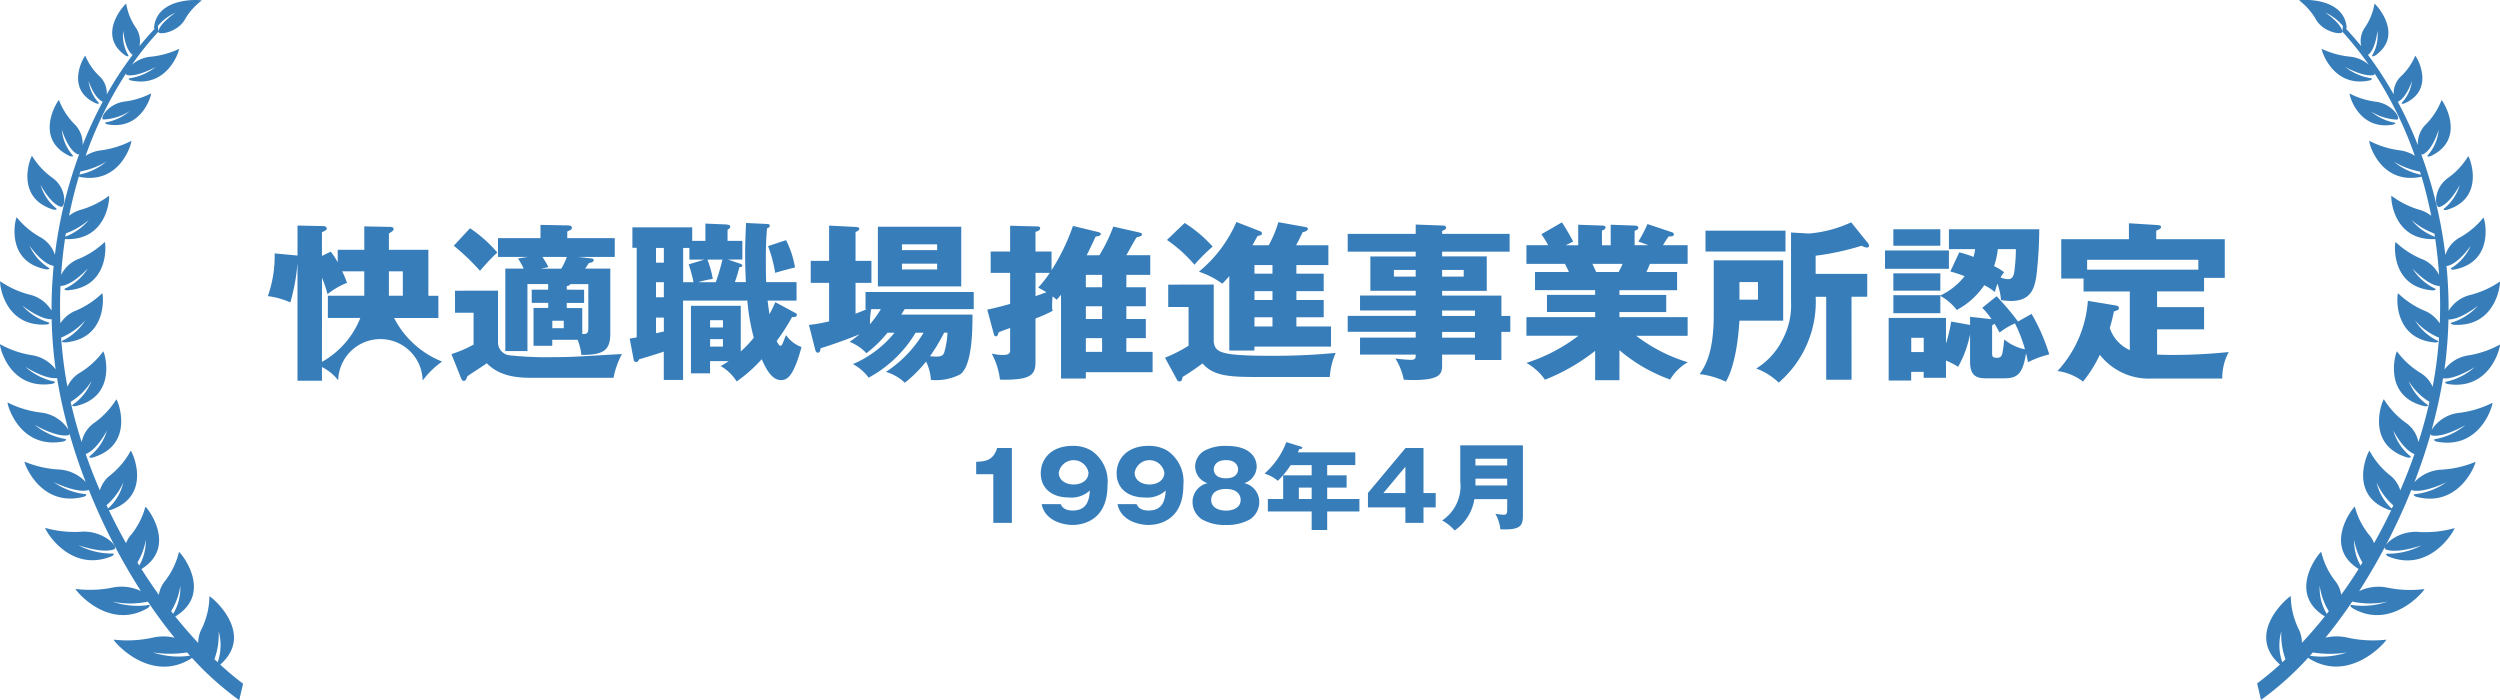 <svg xmlns="http://www.w3.org/2000/svg" width="250" height="70"><path d="M239.698 11.963c.453-.079-.474-1.626-2.187-1.8a7.948 7.948 0 01-2.55-.808c-.055.116.885 3.749 4.379 3.1 0 0 .464-.157-.017-.217a5.16 5.16 0 01-2.239-1.1 5.387 5.387 0 002.614.825zm2.238 41.234c-2.24-.2-3.9 1.536-3.353 1.749 1.16.454 3.566-.409 3.566-.409a7.123 7.123 0 01-3.226.835c-.635-.041-.1.274-.1.274 4.219 1.709 6.662-2.673 6.633-2.833a10.9 10.9 0 01-3.525.387zm4.052-11.92a3.737 3.737 0 00-2.828 1.721 48.65 48.65 0 001.145-5.171c1.183.165 3.17-1.119 3.17-1.119a6.236 6.236 0 01-2.7 1.425c-.589.1-.011.269-.011.269 4.322.681 5.307-3.814 5.235-3.951a9.762 9.762 0 01-3.1 1.079 3.7 3.7 0 00-2.458 1.43q.087-.584.151-1.168c.142-1.289.224-2.573.256-3.846 1.174.041 2.943-1.367 2.943-1.367a5.86 5.86 0 01-2.468 1.63c-.563.144.023.265.023.265 4.3.286 4.729-4.187 4.641-4.316a9.315 9.315 0 01-2.9 1.324 3.484 3.484 0 00-2.229 1.6 44.128 44.128 0 00-.207-4.491.162.162 0 00.066.006c1.13-.229 2.355-2.019 2.355-2.019a5.064 5.064 0 01-1.8 2.143c-.484.271.109.245.109.245 4.166-.771 3.09-5.11 2.967-5.209a8.1 8.1 0 01-2.3 1.956 3.057 3.057 0 00-1.511 1.793 44.835 44.835 0 00-2.415-10.092.176.176 0 00.181.019c.993-.481 1.564-2.459 1.564-2.459a4.462 4.462 0 01-.993 2.444c-.368.369.18.2.18.2 3.666-1.722 1.241-5.542 1.1-5.607a7.049 7.049 0 01-1.531 2.389 2.684 2.684 0 00-.833 2.127 40.569 40.569 0 00-2.013-4.354h.014c.861-.392 1.408-2.069 1.408-2.069a3.859 3.859 0 01-.923 2.067c-.325.314.148.179.148.179 3.187-1.393 1.23-4.713 1.1-4.772a6.061 6.061 0 01-1.378 2.009 2.324 2.324 0 00-.774 1.859 35.821 35.821 0 00-2.574-3.953c.788-.58.939-2.415.939-2.415a3.9 3.9 0 01-.442 2.33c-.262.386.2.161.2.161 2.984-2.041.1-5.156-.047-5.2a5.931 5.931 0 01-.937 2.354 2.349 2.349 0 00-.389 1.893q-.734-.9-1.506-1.726a.528.528 0 00.047-.171c-.3-3.061-4.642-2.764-4.751-2.681a6.45 6.45 0 011.656 1.856c.707 1.351 2.712 1.657 2.663 1.264-.1-.834-1.709-1.9-1.709-1.9a4.889 4.889 0 011.766 1.334l-.056.57a31.1 31.1 0 012.641 3.313 3.322 3.322 0 00-1.941-.815 8.664 8.664 0 01-2.761-.776c-.05.126 1.121 3.966 4.816 3.152 0 0 .487-.18-.029-.236a5.55 5.55 0 01-2.441-1.1s1.822 1.016 2.835.806c.078-.015.109-.078.109-.162a38.978 38.978 0 014.025 8.24 3.627 3.627 0 00-1.582-.559 9.354 9.354 0 01-2.98-.942c-.066.134 1.03 4.376 5.115 3.616.039-.014.078-.029.115-.047.381 1.277.7 2.59.972 3.931a3.341 3.341 0 00-1.241-.623 8.756 8.756 0 01-2.741-1.383c-.088.121.114 4.467 4.287 4.336 0 0 .042-.006.093-.02q.262 1.782.384 3.614a3.233 3.233 0 00-1.773-1.623 8.478 8.478 0 01-2.577-1.685c-.108.115-.525 4.533 3.727 4.841 0 0 .59-.039.068-.254a5.392 5.392 0 01-2.1-1.926s1.481 1.641 2.638 1.739a.16.16 0 00.08-.014q.081 1.862.006 3.758a3.281 3.281 0 00-1.575-1.292 8.612 8.612 0 01-2.595-1.726c-.11.116-.573 4.584 3.724 4.926 0 0 .6-.031.07-.256a5.457 5.457 0 01-2.107-1.962 6.527 6.527 0 002.407 1.734q-.088 1.227-.245 2.459t-.39 2.451a3.1 3.1 0 00-1.3-1.435 8.159 8.159 0 01-2.268-2.108c-.136.1-1.474 4.524 2.778 5.487 0 0 .613.049.124-.25a5.145 5.145 0 01-1.736-2.276 6.189 6.189 0 002.083 2.089q-.456 2.02-1.1 4.019a3.1 3.1 0 00-1.312-1.961 8.079 8.079 0 01-2.145-2.318c-.146.094-1.925 4.558 2.363 5.83 0 0 .622.092.148-.247a5.13 5.13 0 01-1.575-2.459s.988 1.939 2.122 2.359q-.644 1.834-1.42 3.629a3.035 3.035 0 00-1.085-1.555 7.859 7.859 0 01-1.991-2.41c-.154.083-2.214 4.46 1.987 5.928a1.115 1.115 0 00.182.019 57.121 57.121 0 01-1.715 3.3 2.814 2.814 0 00-.513-.856 7.408 7.408 0 01-1.41-2.8c-.175.06-3.243 3.977.377 6.236q-.838 1.334-1.739 2.576a2.872 2.872 0 00-.63-1.413 7.573 7.573 0 01-1.369-2.877c-.179.056-3.492 4.093.358 6.454a44.645 44.645 0 01-2.29 2.649 3.056 3.056 0 00-.355-1.439 7.688 7.688 0 01-.757-3.234c-.2.027-4.615 3.688-1.108 6.817l.029.019a31.063 31.063 0 01-2.284 1.89l.385 1.653a30.66 30.66 0 004.725-4.23.98.98 0 00.083.086c4.1 2.542 7.724-1.714 7.729-1.884a11.872 11.872 0 01-3.85-.193 4.806 4.806 0 00-2.236-.005 50 50 0 002.672-3.61 8.447 8.447 0 003.55 0 7.475 7.475 0 01-3.412.367c-.628-.131-.152.265-.152.265 3.911 2.334 7.233-1.726 7.235-1.884a11.2 11.2 0 01-3.622-.125 4.486 4.486 0 00-2.906.331 60.675 60.675 0 005.218-10.124.2.2 0 00.079.045c1.187.3 3.419-.805 3.419-.805a6.676 6.676 0 01-2.975 1.172c-.616.034-.05.274-.05.274 4.33 1.163 5.995-3.334 5.94-3.486a10.368 10.368 0 01-3.331.776 3.955 3.955 0 00-2.775 1.256 57.459 57.459 0 001.628-4.841.163.163 0 00.135.169c1.212.219 3.332-1.037 3.332-1.037a6.5 6.5 0 01-2.854 1.372c-.613.079-.026.278-.026.278 4.425.864 5.662-3.738 5.591-3.884a10.077 10.077 0 01-3.25 1zm-3.972-23.823a6.031 6.031 0 01-2.619-1.285 7.855 7.855 0 002.6.99c.03.1.064.2.1.314zm1.449 6.216a5.6 5.6 0 01-2.312-1.664 7.514 7.514 0 002.289 1.351c.017.1.033.213.048.322zm-15.234 42.556a5.087 5.087 0 01-.1-3.091 7.158 7.158 0 00.419 2.791l-.319.299zm6.459-.978a7.99 7.99 0 01-3.633.337.466.466 0 00-.07-.011c.1-.109.194-.219.291-.327a10.849 10.849 0 003.412 0zm-2.019-3.866a4.955 4.955 0 01-.7-2.8 6.687 6.687 0 00.908 2.542 6.428 6.428 0 00-.2.261zm3.389-4.823a4.931 4.931 0 01-.646-2.569 6.664 6.664 0 00.833 2.265zm3.119-5.7a.687.687 0 00-.1-.09 5.01 5.01 0 01-1.421-2.528 6.428 6.428 0 001.674 2.294c-.049.106-.1.214-.156.324zm4.783-30.164c1.069-.333 2.013-2.2 2.013-2.2a4.723 4.723 0 01-1.452 2.268c-.432.314.139.231.139.231 3.947-1.177 2.3-5.291 2.162-5.376a7.417 7.417 0 01-1.969 2.14c-1.57 1.073-1.4 3.1-.892 2.939zM10.73 12.209c-.481.062-.018.219-.018.219 3.5.655 4.451-2.976 4.4-3.091a7.932 7.932 0 01-2.562.807c-1.714.178-2.645 1.727-2.2 1.806a5.408 5.408 0 002.625-.836 5.157 5.157 0 01-2.245 1.095zm.438 43.418s.539-.314-.1-.273a7.157 7.157 0 01-3.238-.837s2.413.864 3.573.414c.549-.213-1.113-1.954-3.353-1.753a10.95 10.95 0 01-3.532-.388c-.032.159 2.408 4.543 6.643 2.84zM5.361 20.965s.575.086.141-.229a4.715 4.715 0 01-1.45-2.269s.943 1.871 2.013 2.206c.506.157.688-1.869-.894-2.943a7.448 7.448 0 01-1.968-2.143c-.14.085-1.8 4.195 2.154 5.377zm16.656 45.5l.024-.017c3.521-3.125-.9-6.792-1.1-6.819a7.593 7.593 0 01-.762 3.234 3.019 3.019 0 00-.358 1.436q-1.168-1.249-2.295-2.647c3.863-2.359.552-6.4.373-6.458a7.606 7.606 0 01-1.375 2.876 2.879 2.879 0 00-.638 1.413q-.9-1.247-1.741-2.579c3.633-2.253.565-6.177.394-6.234a7.506 7.506 0 01-1.418 2.792 2.689 2.689 0 00-.515.857q-.91-1.612-1.719-3.3a1 1 0 00.181-.019c4.217-1.46 2.158-5.84 2.006-5.928a7.972 7.972 0 01-2 2.414 3.02 3.02 0 00-1.088 1.551q-.775-1.794-1.417-3.632c1.137-.419 2.128-2.354 2.128-2.354a5.107 5.107 0 01-1.589 2.458c-.472.34.149.247.149.247 4.3-1.265 2.525-5.729 2.378-5.826a8.094 8.094 0 01-2.151 2.314 3.115 3.115 0 00-1.32 1.962q-.642-2-1.1-4.021a6.213 6.213 0 002.089-2.091 5.146 5.146 0 01-1.739 2.276c-.487.3.12.249.12.249 4.264-.956 2.929-5.386 2.792-5.483a8.2 8.2 0 01-2.275 2.1 3.1 3.1 0 00-1.306 1.433c-.156-.817-.287-1.636-.389-2.45s-.184-1.641-.243-2.459a6.578 6.578 0 002.417-1.735 5.468 5.468 0 01-2.115 1.962c-.531.222.071.257.071.257 4.307-.336 3.85-4.807 3.736-4.924a8.551 8.551 0 01-2.6 1.727 3.292 3.292 0 00-1.583 1.287q-.073-1.892.012-3.756a.167.167 0 00.078.012c1.158-.1 2.649-1.735 2.649-1.735a5.389 5.389 0 01-2.111 1.923c-.525.217.07.254.07.254 4.259-.3 3.85-4.721 3.74-4.834a8.59 8.59 0 01-2.584 1.683 3.249 3.249 0 00-1.781 1.62q.126-1.831.39-3.611l.094.021c4.184.135 4.4-4.211 4.3-4.332a8.673 8.673 0 01-2.748 1.379 3.438 3.438 0 00-1.242.621q.406-2.009.978-3.929c.059.026.116.048.116.048 4.092.764 5.2-3.479 5.134-3.61a9.4 9.4 0 01-2.991.941 3.575 3.575 0 00-1.582.558 38.938 38.938 0 014.042-8.241c0 .086.031.146.111.161 1.013.21 2.838-.8 2.838-.8a5.536 5.536 0 01-2.45 1.1c-.519.048-.031.231-.031.231 3.706.819 4.885-3.021 4.832-3.147a8.625 8.625 0 01-2.769.773 3.337 3.337 0 00-1.944.813 30.257 30.257 0 012.651-3.306l-.057-.572a4.856 4.856 0 011.772-1.334s-1.617 1.067-1.715 1.9c-.046.392 1.961.087 2.672-1.263A6.392 6.392 0 0120.175.047c-.111-.079-4.462-.384-4.765 2.678a.444.444 0 00.047.169q-.78.822-1.516 1.726a2.347 2.347 0 00-.386-1.894 5.919 5.919 0 01-.934-2.361c-.147.041-3.04 3.149-.057 5.2 0 0 .463.225.2-.157a3.881 3.881 0 01-.438-2.333s.143 1.839.938 2.415a35.254 35.254 0 00-2.587 3.953 2.312 2.312 0 00-.772-1.859 6.043 6.043 0 01-1.377-2.012c-.128.058-2.1 3.374 1.1 4.774 0 0 .473.131.149-.18a3.824 3.824 0 01-.919-2.069s.541 1.681 1.406 2.071h.014a41.009 41.009 0 00-2.02 4.356 2.693 2.693 0 00-.831-2.129 6.994 6.994 0 01-1.531-2.391c-.149.065-2.582 3.882 1.09 5.609 0 0 .552.166.181-.207a4.437 4.437 0 01-.983-2.447s.566 1.977 1.558 2.46a.181.181 0 00.185-.019A44.68 44.68 0 005.49 25.489a3.076 3.076 0 00-1.513-1.8 8.05 8.05 0 01-2.308-1.962c-.126.1-1.209 4.437 2.967 5.214 0 0 .594.029.106-.244a5.078 5.078 0 01-1.8-2.142s1.225 1.792 2.363 2.016a.188.188 0 00.063 0 44.7 44.7 0 00-.213 4.493 3.482 3.482 0 00-2.232-1.609 9.246 9.246 0 01-2.9-1.326c-.087.131.335 4.6 4.647 4.322 0 0 .585-.121.021-.263a5.878 5.878 0 01-2.471-1.636s1.771 1.413 2.946 1.371c.027 1.275.11 2.561.251 3.846q.065.584.15 1.168a3.712 3.712 0 00-2.463-1.432 9.57 9.57 0 01-3.1-1.084c-.078.141.9 4.634 5.238 3.958 0 0 .58-.174-.01-.268a6.227 6.227 0 01-2.7-1.433s1.989 1.287 3.174 1.124a47.73 47.73 0 001.138 5.174 3.729 3.729 0 00-2.827-1.727 10.126 10.126 0 01-3.258-1c-.064.147 1.167 4.745 5.6 3.892 0 0 .586-.2-.027-.279a6.5 6.5 0 01-2.858-1.376s2.124 1.256 3.336 1.04a.167.167 0 00.137-.168 55.169 55.169 0 001.625 4.843 3.982 3.982 0 00-2.781-1.256 10.429 10.429 0 01-3.338-.778c-.052.152 1.608 4.649 5.95 3.5 0 0 .567-.241-.054-.276a6.712 6.712 0 01-2.975-1.177s2.236 1.11 3.424.807a.175.175 0 00.081-.044 60.547 60.547 0 005.214 10.129 4.5 4.5 0 00-2.912-.334 11.31 11.31 0 01-3.628.119c0 .166 3.325 4.224 7.247 1.9 0 0 .478-.4-.152-.261a7.57 7.57 0 01-3.42-.376 8.5 8.5 0 003.557.011c.86 1.27 1.75 2.48 2.674 3.611a4.769 4.769 0 00-2.239 0 11.906 11.906 0 01-3.856.187c0 .176 3.627 4.433 7.742 1.9a.628.628 0 00.082-.084 30.682 30.682 0 004.733 4.239l.388-1.649a29.191 29.191 0 01-2.288-1.908zM8.041 17.145a7.854 7.854 0 002.6-.987 6.009 6.009 0 01-2.625 1.284c-.034.005-.052.009-.076.014zm-1.459 6.194a7.479 7.479 0 002.3-1.346 5.593 5.593 0 01-2.319 1.661l-.026.009c.014-.109.031-.216.046-.324zm4.072 27.181a6.42 6.42 0 001.681-2.289 5 5 0 01-1.428 2.526 1 1 0 00-.1.09zm3.274 6.031l-.186-.3a6.641 6.641 0 00.839-2.265 4.941 4.941 0 01-.654 2.566zm3.388 4.827l-.2-.261a6.633 6.633 0 00.912-2.538 4.948 4.948 0 01-.71 2.8zm1.614 4.2a7.976 7.976 0 01-3.641-.341 10.873 10.873 0 003.419.006c.1.108.193.218.292.327-.024 0-.047 0-.071.007zm2.511.345a7.172 7.172 0 00.426-2.792 5.111 5.111 0 01-.1 3.091c-.106-.1-.216-.2-.321-.3zm14.986-43.285l2.553.051c.322 0 .375.1.375.221 0 .135-.036.169-.464.441v1.628h3.946v4.6h1V31.8H39.41a9.238 9.238 0 004.8 4.359 8.378 8.378 0 00-1.946 1.9 4.223 4.223 0 00-8.444-.034 4.9 4.9 0 00-1.625-1.322v1.373H29.75V26.29a19.891 19.891 0 01-.714 3.952 7.86 7.86 0 00-2.25-.628 12.087 12.087 0 00.679-4.274l2.124.2c.054 0 .089.016.162.016v-3l2.534.051c.089 0 .393.017.393.255 0 .135-.2.237-.482.356v2.374l.875-.424a6.193 6.193 0 01.7 1.069v-1.255h2.66zm-4.231 13.55a8.715 8.715 0 003.838-4.393h-3.249v-2.221h3.641v-2.442h-2.21a8.088 8.088 0 01.481 1.154 7.307 7.307 0 00-1.946 1.136 11.479 11.479 0 00-.553-1.646zm6.695-6.614h1.393v-2.442h-1.393zm10.912-.508v5.274a1.3 1.3 0 001.125 1.187 34.079 34.079 0 004.446.187c1.463 0 2.3-.052 2.874-.086.446-.016 3.643-.22 3.946-.22a8.1 8.1 0 00-.839 2.374h-7.909c-1.356 0-3.338 0-4.767-1.458-.286.221-1.678 1.1-1.946 1.306-.089.289-.178.458-.356.458-.143 0-.215-.119-.286-.305l-.946-2.374a11.767 11.767 0 002.213-.95v-3.188h-1.857v-2.2zm-2.8-6.241a13.606 13.606 0 012.731 2.425 19.316 19.316 0 00-1.731 1.832 23.253 23.253 0 00-2.625-2.51zm7.819 7.971v-.509h-1.649v-1.323h1.642v-.559h-2.07v6.7h-2.214v-8.242h1.839a7.888 7.888 0 00-.571-1.017l1-.153h-3v-1.882h4.249v-1.323l2.678.051c.25 0 .464.034.464.237 0 .153-.071.2-.464.374v.661h4.749v1.882h-3.677l1.071.119c.321.034.5.034.5.2 0 .22-.339.271-.482.288a10.05 10.05 0 01-.375.559h2.517v6.512c0 1.7-.714 2.121-2.891 2.121a5.676 5.676 0 00-.376-1.509h-2.535v.594h-1.874v-3.782zm-.571-5.1c.108.2.357.526.59 1.018l-.768.152h2.053a6.33 6.33 0 00.554-1.17zm.982 6.376v.746h1.143v-.746zm3.179-3.1v1.323h-1.739v.509h1.554v2.595c.481.016.606-.051.606-.645v-4.341h-1.8c-.036.084-.108.153-.357.2v.356zm16.174-.755c-.072-1.661-.072-2.306-.072-2.849 0-1.221.072-2.509.089-3.07l2.107.1c.124 0 .268.034.268.169 0 .119-.108.221-.268.255-.126 1.17-.126 2.611-.126 3.1 0 1.408.018 1.917.036 2.289h3.035v1.849h-2.893c.037.322.126 1 .179 1.356a10.1 10.1 0 00.589-1.2l1.857 1c.249.135.3.152.3.271 0 .237-.339.22-.482.22a20.93 20.93 0 01-1.536 2.391c.142.288.25.475.375.475.143 0 .179-.1.554-1.069a3.253 3.253 0 001.553 1.2c-.75 2.748-1.339 3.307-2.035 3.307-.911 0-1.464-1.018-1.946-2.086a14.893 14.893 0 01-2.5 2.222 4.585 4.585 0 00-1.607-1.544 6.006 6.006 0 00.8-.491h-1.857v1.221h-1.91v-6.75h4.981v4.561a10.687 10.687 0 001.3-1.373 21.216 21.216 0 01-.643-3.714h-6.427v7.937h-1.929v-2.832c-.589.2-2.231.712-2.463.763-.089.187-.143.271-.286.271-.214 0-.25-.136-.286-.356l-.375-1.984c.268-.034.339-.051.7-.119v-8.954h-.429v-2.052h5.981v1.357h1.321v-1.73l2 .084c.34.018.482.085.482.221 0 .153-.178.254-.268.306v1.119h1.482v1.865h-1.446l1.106.374c.161.051.339.119.339.237 0 .1-.124.136-.3.153-.2.814-.412 1.373-.447 1.491zm-8.2-3.425h-.785v1.476h.785zm0 3.425h-.785v1.51h.785zm0 3.545h-.785v1.561c.107-.017.661-.153.785-.17zm2.964-3.545a13.225 13.225 0 00-.482-1.78l1.571-.475h-1.5v-1.17h-.625v3.425zm2.231 0a20.781 20.781 0 00.661-2.255h-1.5a9.652 9.652 0 01.536 1.934 8.589 8.589 0 00-1.446.321zm.714 4.529v-.729h-1.286v.729zm-1.286 1.17v.746h1.286v-.746zm7.6-9.9a9.663 9.663 0 01.893 2.73c-.249.051-1.767.459-1.981.543a14.325 14.325 0 00-.714-2.679zm10.139 9.256a12.154 12.154 0 01-2.106 2.051 4.52 4.52 0 00-1.678-1.136c.322-.237.59-.424 1-.763-1.107.458-2.464.95-3.91 1.407 0 .2-.071.441-.267.441-.178 0-.25-.22-.286-.389l-.607-2.391a15.234 15.234 0 002.017-.356v-3.85h-1.838v-2.2h1.838v-3.527l2.643.136c.214.017.374.034.374.186 0 .119-.106.2-.374.322v2.883h1.589v2.2h-1.589v3.087c.428-.17.7-.271 1.124-.458h-.125v-1.712h10.82v1.713h-6.908l-.339.543h7.124c0 1.713-.054 5.1-1.215 5.969a5.211 5.211 0 01-2.946.559 4.835 4.835 0 00-.481-1.831 13.363 13.363 0 01-2.124 2.12 4.579 4.579 0 00-1.892-1.086 12.061 12.061 0 003.766-3.917h-.8a12.2 12.2 0 01-4.695 4.494 4.628 4.628 0 00-1.571-1.357 10.86 10.86 0 004.159-3.136zm-1.624-2.358a6.991 6.991 0 00-.125 1.509 11 11 0 001.088-1.509zm9-2.273h-8.336v-5.969h8.336zm-2.41-3.629v-.576h-3.516v.576zm-3.516 1.357v.576h3.516v-.576zm4.213 6.9A18.236 18.236 0 0193 35.625c.215.017.412.034.625.034.357 0 .679-.034.8-.423a8.275 8.275 0 00.322-1.967zm20.174-4.543v1.9h-1.948v1.271h1.946v1.916h-1.946v1.374h2.624v2.035h-6.676v.628h-2.482v-8.378a6.264 6.264 0 01-.446.509 2.733 2.733 0 00-.393-.339 8.106 8.106 0 00-.054.916 1.8 1.8 0 00.054.525 13.121 13.121 0 01-1.714.764v4.324c0 1.255-.411 1.8-3.072 1.8a4.219 4.219 0 01-.482-.017 7.337 7.337 0 00-.821-2.594 4.971 4.971 0 001.088.136c.572 0 .75-.136.75-.441v-2.258c-.393.135-.964.356-1.143.424-.089.288-.125.407-.285.407-.143 0-.161-.1-.214-.271l-.643-2.391a34.382 34.382 0 002.285-.576v-3.1h-1.946v-2.136h1.946v-2.579l2.7.069c.161 0 .3.033.3.187 0 .237-.357.322-.464.356v1.967h1.606v1.865a20.763 20.763 0 002.142-4.426l2.447.594c.231.051.338.119.338.2 0 .2-.286.238-.517.271a85.077 85.077 0 01-.893 1.866h1.267a16.11 16.11 0 001.392-2.866l2.536.577c.268.068.321.084.321.2 0 .153-.036.169-.535.306-.179.271-.875 1.526-1.018 1.781h2.392v1.967h-2.39v1.238zm-11.032.882c.374-.119.606-.2 1.089-.39-.339-.2-.5-.288-.822-.459a11.476 11.476 0 001.161-1.475h-1.428zm6.658-.882v-1.238h-1.624v1.238zm-1.624 1.9v1.271h1.624v-1.271zm1.624 4.562v-1.374h-1.624v1.374zm11.163-6.732v5.749c.179.967.464 1.374 5.571 1.374a64.627 64.627 0 006.623-.288 7.06 7.06 0 00-.589 2.408h-7.373c-2.8 0-4.284-.135-5.356-1.356a24.013 24.013 0 01-2 1.356c-.036.288-.071.441-.321.441-.143 0-.2-.084-.251-.2l-1.178-2.171a13.883 13.883 0 002.357-1.2v-3.866h-2.036v-2.238zm-2.909-6.157a13.155 13.155 0 012.8 2.358 19.476 19.476 0 00-1.822 1.814 13.857 13.857 0 00-2.749-2.476zm11.175 5.071h2.731v1.746h-2.731v.882h2.731v1.73h-2.731v.916h3.464v2.018h-7.659v.39h-2.515v-7.445c-.375.441-.518.577-.7.763a8.378 8.378 0 00-2.339-1.2 13.3 13.3 0 003.75-4.969l2.356.916c.124.051.2.136.2.187 0 .22-.161.237-.429.288-.2.339-.321.559-.517.933h1.624a11.825 11.825 0 00.964-2.306l2.66.475c.161.034.286.051.286.186 0 .221-.357.306-.518.339-.232.475-.393.831-.661 1.306h3.232v1.984h-3.2zm-2.391-.865h-1.8v.865h1.8zm0 2.611h-1.8v.882h1.8zm0 2.612h-1.8v.916h1.8zm23.783-.136v1.594h-.893v2.815h-2.642v-.543h-3.284v1.086c0 .865-.233 1.459-2.892 1.459-.357 0-.714-.018-.946-.034a6.176 6.176 0 00-.839-2.12 14.828 14.828 0 001.518.136c.517 0 .517-.17.517-.526h-5.569v-1.7h5.569v-.576h-6.8v-1.594h6.8v-.543h-5.569v-1.493h5.569v-.475h-4.534v-3.434h4.534v-.475h-6.8v-1.781h6.8v-.933l2.767.1a.24.24 0 01.268.22c0 .153-.106.187-.392.323v.288h6.748v1.781h-6.748v.475h4.463v3.442h-4.463v.475h5.927v2.036zm-9.462-3.935v-.661h-2.177v.661zm2.643-.661v.661h2.16v-.661zm3.284 4.6v-.543h-3.284v.543zm0 2.171v-.576h-3.284v.576zm14.447 4.253h-2.429v-2.934a19.726 19.726 0 01-5.016 2.883 5.652 5.652 0 00-1.857-1.679 17.123 17.123 0 005.2-2.714h-5.2v-1.865h6.874v-.509h-4.82V29.49h4.82v-.475H153.5v-1.814h3.392c-.089-.2-.357-.747-.393-.814h-3.857v-1.866h2.178a13.42 13.42 0 00-.678-1.1l2.053-1.187a26.01 26.01 0 011.124 1.916l-.731.374h1.232v-2.051l2.375.084c.178 0 .357.034.357.187 0 .17-.126.221-.357.322v1.458h.874v-2.051l2.392.084c.071 0 .375.016.375.22 0 .17-.25.271-.375.306v1.441h1.393l-1.018-.374a12.533 12.533 0 00.911-1.746l2.481.831a.218.218 0 01.161.186c0 .237-.286.22-.518.22a8.849 8.849 0 00-.572.882h2.464v1.866h-3.768c-.142.339-.285.678-.356.814h3.071v1.814h-5.766v.475h4.677v1.712h-4.677v.509h6.82v1.865h-5.142a16.116 16.116 0 005.159 2.646 4.915 4.915 0 00-1.768 1.729 16.2 16.2 0 01-5.069-2.934zm-2.7-11.634c.125.271.178.39.376.814h2.249c.126-.255.2-.374.394-.814zm19.076-.354v6.037h-4.376c-.2 3.256-.8 5.173-1.357 6.106a8.138 8.138 0 00-2.624-.763c.892-1.2 1.411-2.934 1.411-5.937v-5.443zm.231-2.968v2.086h-8v-2.086zm-4.606 5.139v1.764h1.856v-1.764zm11.211 9.769h-2.535v-8.294h-1.054a10.655 10.655 0 01-3.695 8.582 6.526 6.526 0 00-2.25-1.408 7.061 7.061 0 002.66-2.95 7.282 7.282 0 00.821-3.731v-6.919l1.8.1a12.433 12.433 0 004.213-1.119l1.642 2.035a.494.494 0 01.143.289.191.191 0 01-.214.2 1.134 1.134 0 01-.517-.187 26.176 26.176 0 01-4.606 1v1.814h5.159v2.289h-1.571zm9.736-12.926v1.831H188.5v-1.831zm4.766 4.578a26.876 26.876 0 012.143 2.527l1.356-.763a19.054 19.054 0 011.768 4.053 9.706 9.706 0 00-2.125.78c-.107-.543-.143-.7-.2-.882-.321 2.069-.875 2.493-2.178 2.493h-1.7c-.856 0-1.715-.068-1.715-1.645v-2.764a10.969 10.969 0 01-1.195 3.256 8.483 8.483 0 00-1.215-.627v1.73h-2.231v-.594h-1.249v.865h-2.25v-6.259h5.73v2.561a14.225 14.225 0 00.519-2.2l1.891.339v-.814l2.143.238a6.7 6.7 0 00-.928-1.136zm-3.731-4.392a12.486 12.486 0 011.428.458 6.038 6.038 0 00.161-.78h-2.624v-1.984h9.033a41.268 41.268 0 01-.285 4.664c-.178 1.069-.429 2.509-2.553 2.509a9.667 9.667 0 01-.982-.084 6.6 6.6 0 00-.357-1.646c-.125.323-.179.561-.268.831a5.156 5.156 0 00-1.054-.679 7.633 7.633 0 01-2.749 2.476 5.2 5.2 0 00-1.642-1.408v1.73h-4.7v-1.8h4.7v.033a6.766 6.766 0 002.428-1.934c-.75-.288-1.088-.372-1.428-.474zm-1.892-2.306v1.645h-4.7v-1.645zm0 4.409v1.73h-4.7v-1.73zm-1.661 7.869V33.78h-1.249v1.424zm6.838.169c0 .238.053.407.446.407.571 0 .589-.2.768-1.831a4.719 4.719 0 002.071.984 14.051 14.051 0 00-1-2.595 6.982 6.982 0 00-1.537.916c-.142-.254-.231-.424-.5-.881a1.829 1.829 0 00-.249.169zm.57-10.464a7.8 7.8 0 01-.374 1.7 6.106 6.106 0 011 .61 5.635 5.635 0 00-.357.526 2.168 2.168 0 00.75.17c.321 0 .536-.153.625-.712a16.96 16.96 0 00.161-2.29zm15.929 5.802h4.7v2.221h-4.7v2.527c.447.017.964.034 1.661.034a54.458 54.458 0 005.5-.289 5.426 5.426 0 00-.643 2.646h-6.98a6.214 6.214 0 01-5.267-2.374 12.73 12.73 0 01-1.679 2.68 5.41 5.41 0 00-2.553-1.052 11.542 11.542 0 003.035-7.021l2.749.457c.161.034.357.069.357.271 0 .17-.107.2-.5.34-.089.424-.179.847-.411 1.661a3.721 3.721 0 002 2.2v-5.868h-4.625v-1.289h-2.231v-3.934h6.767v-1.594l2.73.17c.251.016.482.034.482.2 0 .135-.089.2-.482.373v.848h6.856v3.867h-2.071v1.356h-4.7zm4.125-3.748v-.984h-11.123v.984zM99.328 52.289v-4.866h-1.711v-1.245c1.01-.029 1.731-.19 2.1-1.379h1.47v7.49zm6.749-1.873c.09.2.3.636 1.2.636 1.55 0 1.651-1.274 1.711-2.005a2.726 2.726 0 01-2.112.7c-1.671 0-2.8-.912-2.8-2.414 0-1.4 1.011-2.746 3.191-2.746a3.586 3.586 0 011.861.466 3.73 3.73 0 011.621 3.489c0 3.725-2.791 3.954-3.482 3.954-.9 0-2.771-.39-3.1-2.082zm-.2-3.156c0 .789.719 1.188 1.491 1.188s1.481-.409 1.481-1.188a1.509 1.509 0 00-2.971 0zm7.787 3.156c.09.2.3.636 1.2.636 1.55 0 1.651-1.274 1.711-2.005a2.726 2.726 0 01-2.112.7c-1.671 0-2.8-.912-2.8-2.414 0-1.4 1.011-2.746 3.191-2.746a3.588 3.588 0 011.861.466 3.73 3.73 0 011.621 3.489c0 3.725-2.791 3.954-3.482 3.954-.9 0-2.771-.39-3.1-2.082zm-.2-3.156c0 .789.719 1.188 1.491 1.188s1.481-.409 1.481-1.188a1.509 1.509 0 00-2.971 0zm12.464 2.919a2.089 2.089 0 01-.9 1.739 4.653 4.653 0 01-2.431.58 4.593 4.593 0 01-2.431-.58 2.089 2.089 0 01-.911-1.739 1.918 1.918 0 011.5-1.863 1.764 1.764 0 01-1.241-1.673 1.866 1.866 0 01.871-1.54 4.423 4.423 0 012.251-.513c2.812 0 3.031 1.606 3.031 2.053a1.768 1.768 0 01-1.24 1.673 1.917 1.917 0 011.501 1.863zm-4.812-.2c0 .808.8 1.084 1.481 1.084s1.47-.276 1.47-1.084c0-.3-.17-1.083-1.47-1.083s-1.48.769-1.48 1.083zm.26-3.051c0 .124.019.9 1.21.9s1.221-.76 1.221-.893c0-.342-.23-.923-1.21-.923s-1.22.577-1.22.916zm11.343.608h1.941v1.226h-1.941v1.141h3.221v1.245h-3.221v1.854h-1.552v-1.854h-4.382v-1.245h1.531v-2.367h2.851V46.51h-2.1a8.836 8.836 0 01-1.281 1.568 3.933 3.933 0 00-1.332-.722 7.925 7.925 0 002.181-3.146l1.472.456c.06.019.12.047.12.1 0 .124-.141.133-.3.143-.051.123-.1.228-.141.323h5.743v1.273h-2.811zm-1.552 1.226h-1.281v1.141h1.281zm9.391-3.963h1.791v4.506h1.221v1.435h-1.221v1.549h-1.811V50.74h-3.742v-1.445zm-.019 4.506v-2.633l-2.2 2.633zm6.898.607a4.7 4.7 0 01-1.971 3.136 4.476 4.476 0 00-1.25-1 4.143 4.143 0 001.811-3.916v-3.6h6.263v7.043c0 1.026-.26 1.434-2.251 1.359a4.178 4.178 0 00-.5-1.559 5.883 5.883 0 00.82.1c.341 0 .361-.2.361-.542v-1.021zm3.282-3.364v-.676h-3.174v.676zm0 2v-.684h-3.174v.684z" fill="#367dba"/></svg>